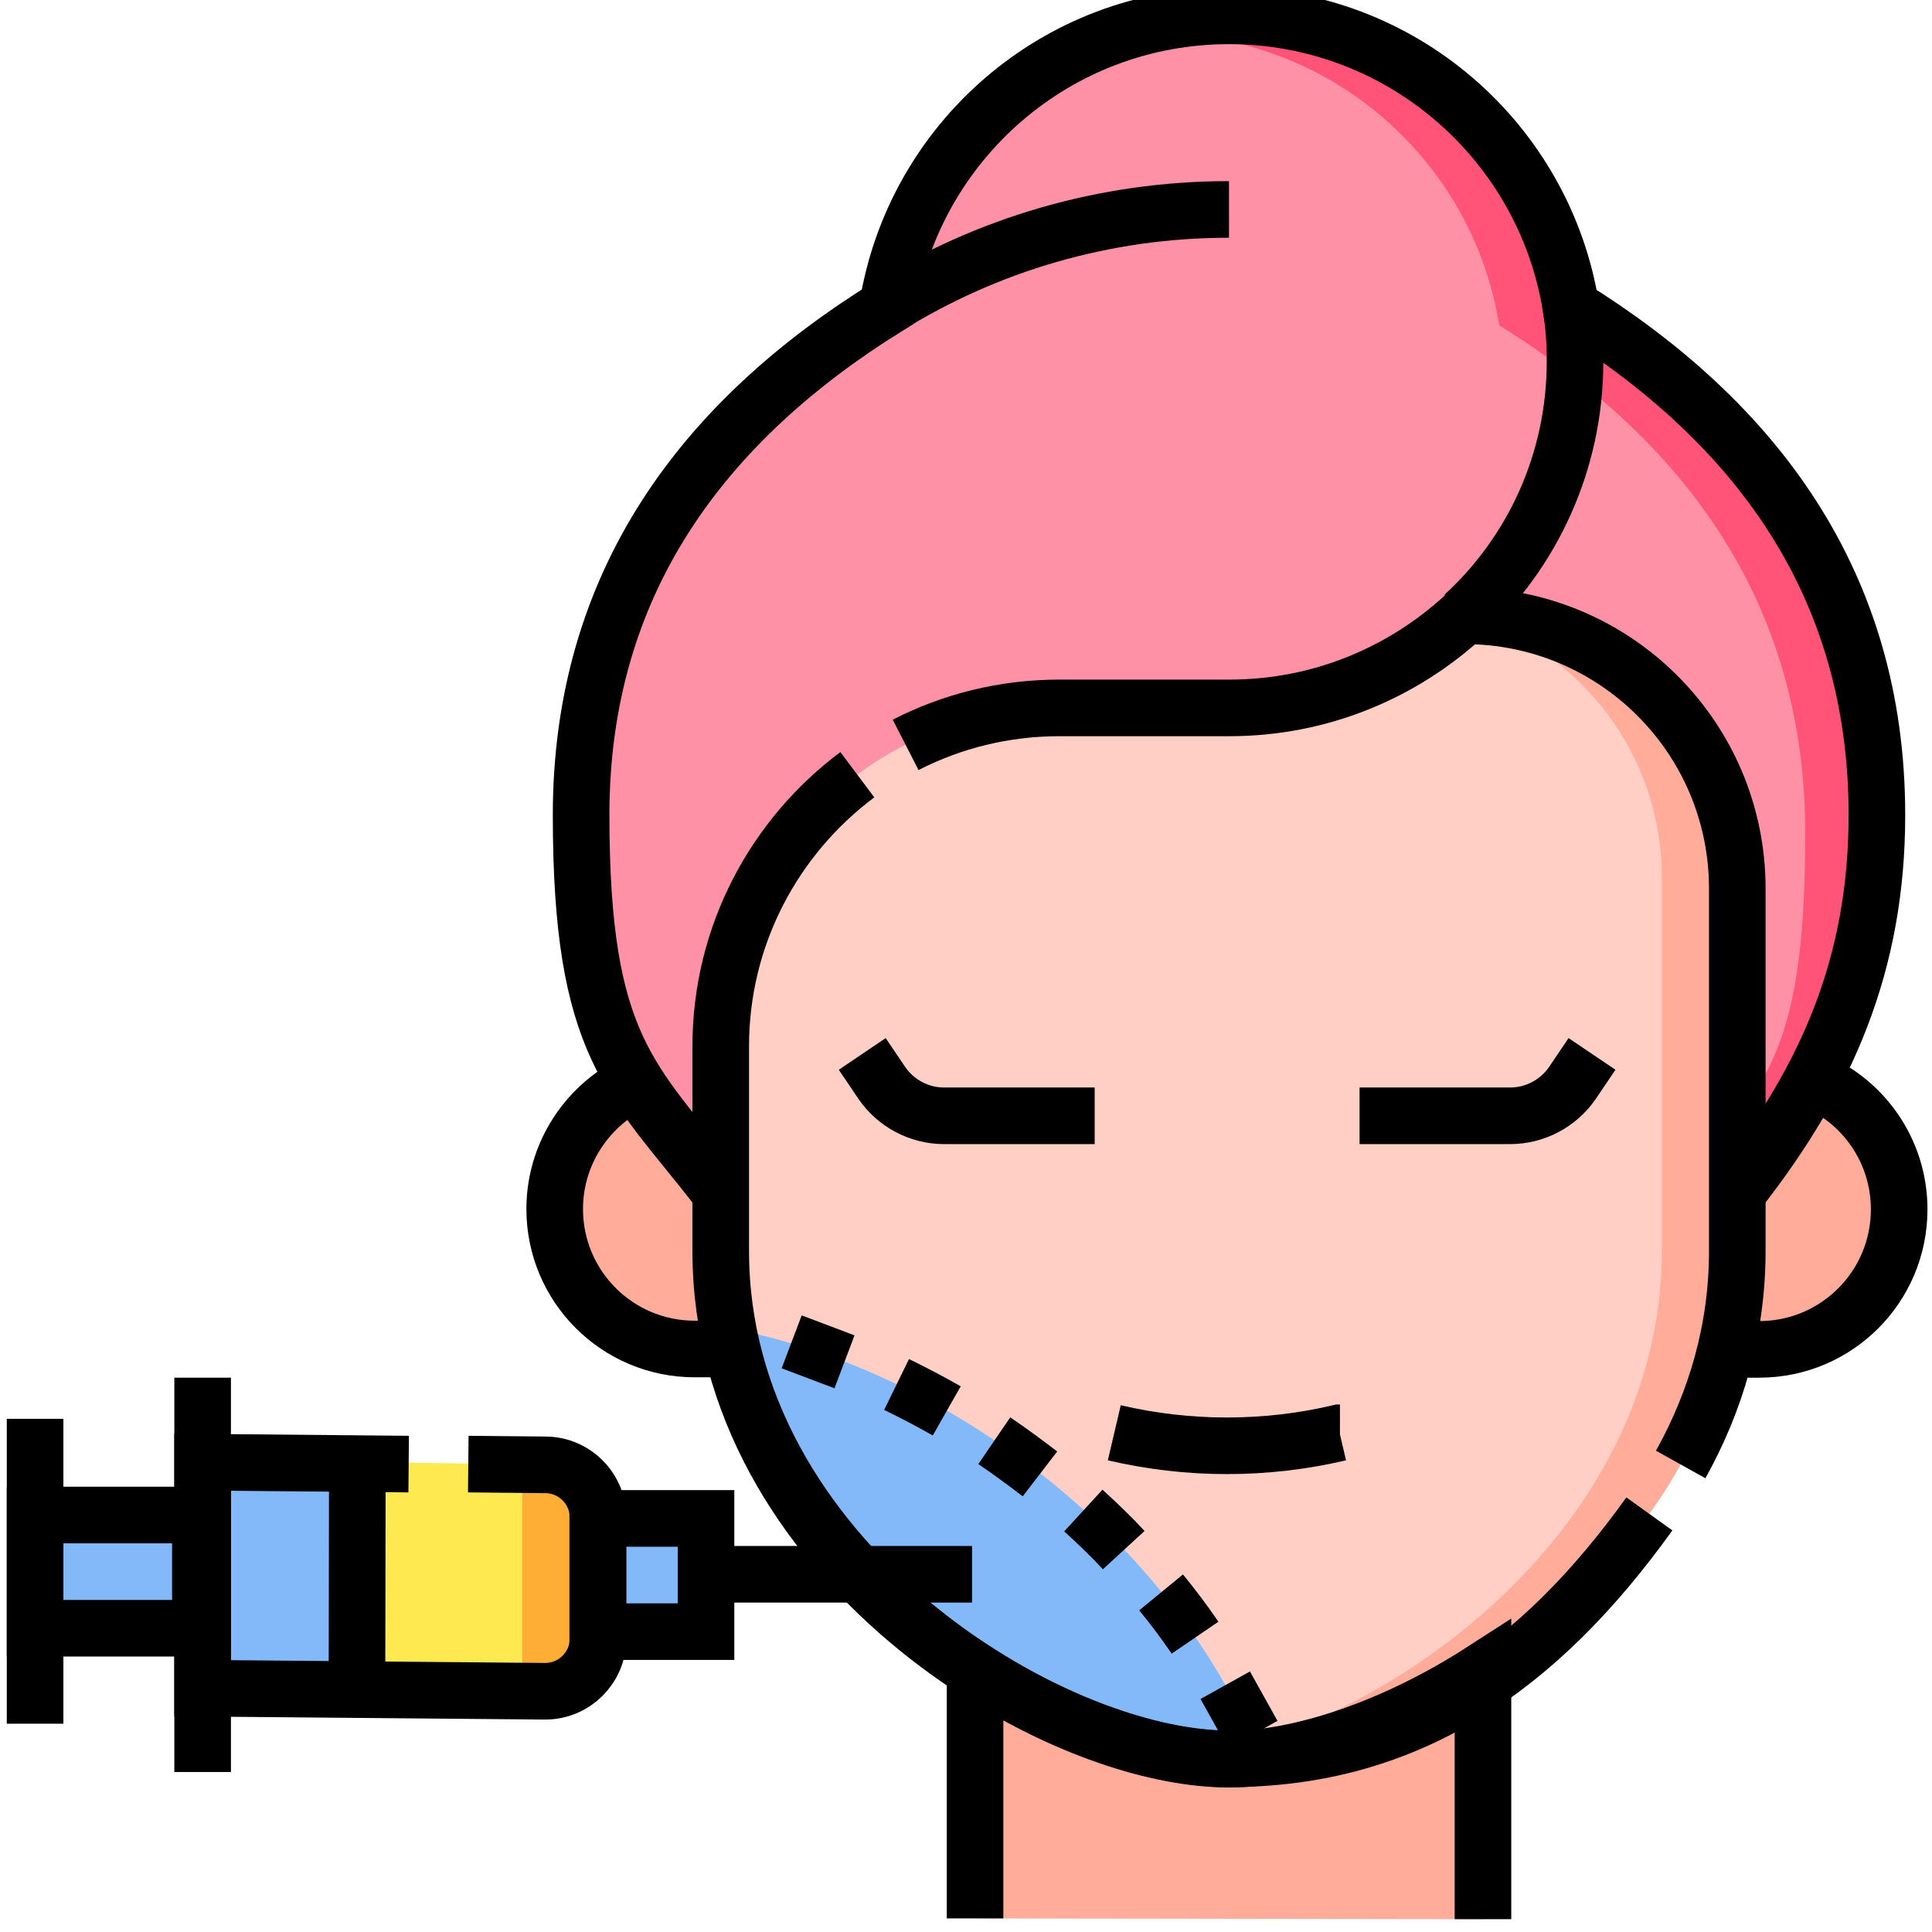<?xml version="1.0" encoding="UTF-8"?>
<svg id="Layer_1" xmlns="http://www.w3.org/2000/svg" version="1.1" viewBox="0 0 512 512">
  <!-- Generator: Adobe Illustrator 29.6.1, SVG Export Plug-In . SVG Version: 2.1.1 Build 9)  -->
  <defs>
    <style>
      .st0 {
        stroke-miterlimit: 10;
        stroke-width: 15px;
      }

      .st0, .st1 {
        fill: none;
        stroke: #000;
      }

      .st2 {
        fill: #ff91a7;
      }

      .st3 {
        fill: #84b9f9;
      }

      .st4 {
        fill: #ffae35;
      }

      .st5 {
        fill: #ffe950;
      }

      .st6 {
        fill: #ff5477;
      }

      .st1 {
        stroke-miterlimit: 10;
        stroke-width: 15px;
      }

      .st7 {
        fill: #ffcfc5;
      }

      .st8 {
        fill: #ffac9a;
      }
    </style>
  </defs>
  <g>
    <path class="st2" d="M416.3,81.3c-7-43.7-44.9-77.2-90.6-77.2s-83.5,33.4-90.5,77.1c-48.8,30.3-81.2,73.1-81.2,134.7s13.4,69.8,36,98.8h271.4c22.6-29.1,36-59.2,36-98.8,0-61.6-32.4-104.3-81.1-134.6Z"/>
    <path class="st6" d="M416.3,81.3c-7-43.7-44.9-77.2-90.6-77.2s-22.6,2.1-32.8,6c4.5-.7,9.1-1.1,13.8-1.1,45.7,0,83.6,33.4,90.6,77.2,48.7,30.3,81.1,73.1,81.1,134.6s-11.9,66.3-32.2,93.8h15.2c22.6-29.1,36-59.2,36-98.8,0-61.6-32.4-104.3-81.1-134.6Z"/>
    <path class="st8" d="M393,508.6v-65.9c-23.4,15.1-48.4,23.5-67.3,23.5s-43.9-8.3-67.3-23.5v65.7l134.5.2Z"/>
    <path class="st8" d="M191,314.8h-1c-7.4-9.5-13.7-19.1-19-29.1-14,5.3-24,18.9-24,34.7h0c0,20.5,16.6,37.1,37.1,37.1h10c-2-8.3-3-17-3-26v-16.8Z"/>
    <path class="st8" d="M480.2,286c-5.2,9.9-11.5,19.4-18.8,28.7h-1v16.8c0,9-1.1,17.7-3,26h8.9c20.5,0,37.1-16.6,37.1-37.1h0c0-15.6-9.6-28.9-23.2-34.4Z"/>
    <path class="st7" d="M388,163.2c-16.4,15.1-38.2,24.4-62.3,24.4h-45c-49.6,0-89.8,40.2-89.8,89.8v54.2c0,81.4,87,134.6,134.7,134.6s134.7-53.2,134.7-134.6v-96c0-40-32.4-72.3-72.3-72.3h0Z"/>
    <path class="st3" d="M270.9,386.9c-24.8-18.3-51.9-30-78-35,12.9,69.8,89.2,114.2,132.8,114.2s5.4-.2,8.3-.5c-11.6-28.6-33.2-56.7-63.1-78.8Z"/>
    <path class="st8" d="M388.7,163.2c29.9,8.9,51.7,36.6,51.7,69.3v99c0,76-75.8,127.5-124.7,133.9,3.5.5,6.8.7,10,.7,47.7,0,134.7-53.2,134.7-134.6v-96c0-39.7-32-72-71.6-72.3Z"/>
    <path class="st3" d="M158.5,402.5h28.7s0,30,0,30h-28.7s0,1.7,0,1.7c0,7.7-6.3,14-14,14l-90.8-.8v-15.7s-44.4,0-44.4,0v-30s44.4,0,44.4,0v-14.3s90.8.8,90.8.8c7.7,0,14,6.3,14,14v.3Z"/>
    <path class="st5" d="M94.7,387.4l49.8.8c7.7,0,14,6.3,14,14v32c0,7.7-6.3,14-14,14l-49.8-.8v-59.9Z"/>
    <path class="st4" d="M144.5,388.2h-6.1c0,0,0,0,0,0v59.9s6,0,6,0c7.7,0,14-6.3,14-14v-32c0-7.7-6.2-14-14-14Z"/>
  </g>
  <g>
    <path class="st0" d="M393,508.6v-65.9c-23.4,15.1-48.4,23.5-67.3,23.5s-43.9-8.3-67.3-23.5v65.7"/>
    <path class="st0" d="M171,285.7c-14,5.3-24,18.9-24,34.7h0c0,20.5,16.6,37.1,37.1,37.1h10"/>
    <path class="st0" d="M457.3,357.6h8.9c20.5,0,37.1-16.6,37.1-37.1h0c0-15.6-9.6-28.9-23.2-34.4"/>
    <path class="st0" d="M461.4,314.8c22.6-29.1,36-59.2,36-98.8,0-61.6-32.4-104.3-81.1-134.6-7-43.7-44.9-77.2-90.6-77.2s-83.5,33.4-90.5,77.1c-48.8,30.3-81.2,73.1-81.2,134.7s13.4,69.8,36,98.8"/>
    <path class="st0" d="M445.4,388.1c9.3-16.7,15-35.7,15-56.6v-96c0-40-32.4-72.3-72.3-72.3h0c-16.4,15.1-38.2,24.4-62.3,24.4h-45c-14.7,0-28.5,3.5-40.8,9.8"/>
    <path class="st0" d="M227.2,205.3c-21.9,16.4-36.2,42.5-36.2,72v54.2c0,81.4,87,134.6,134.7,134.6s82.2-24.2,111.4-64.9"/>
    <path class="st0" d="M416.3,81.3c.8,4.7,1.1,9.6,1.1,14.5,0,26.6-11.3,50.6-29.5,67.3"/>
    <path class="st0" d="M235.2,81.2c26.3-16.3,57.3-25.7,90.5-25.7"/>
    <path class="st0" d="M290.1,295.7h-39.9c-6.6,0-12.8-3.3-16.5-8.7l-5.2-7.7"/>
    <path class="st0" d="M360.3,295.7h39.9c6.6,0,12.8-3.3,16.5-8.7l5.2-7.7"/>
    <path class="st0" d="M295.3,379.7c19.6,4.6,40.1,4.6,59.7,0h.1"/>
    <path class="st0" d="M124.1,388l20.4.2c7.7,0,14,6.3,14,14v32c0,7.7-6.3,14-14,14l-90.8-.8v-59.9s54.6.5,54.6.5"/>
    <line class="st0" x1="94.6" y1="447.4" x2="94.7" y2="387.4"/>
    <line class="st0" x1="53.7" y1="365.1" x2="53.7" y2="469.6"/>
    <line class="st0" x1="187.2" y1="417.2" x2="257.6" y2="417.2"/>
    <rect class="st1" x="157.8" y="403.1" width="30" height="28.7" transform="translate(-244.7 590.2) rotate(-90)"/>
    <rect class="st1" x="16.2" y="394.8" width="30" height="43.8" transform="translate(-385.5 447.7) rotate(-90)"/>
    <line class="st0" x1="9.3" y1="376" x2="9.3" y2="456.8"/>
    <g>
      <line class="st0" x1="209.8" y1="355.6" x2="223.8" y2="360.9"/>
      <path class="st0" d="M237.6,366.9c4.5,2.2,8.9,4.5,13.3,7"/>
      <path class="st0" d="M263.5,381.8c4.1,2.8,8.2,5.8,12.1,8.8"/>
      <path class="st0" d="M287.1,400.3c3.7,3.4,7.3,6.8,10.7,10.5"/>
      <path class="st0" d="M307.7,422c3.2,3.9,6.2,7.9,9,12"/>
      <line class="st0" x1="324.7" y1="446.6" x2="332" y2="459.7"/>
    </g>
  </g>
</svg>